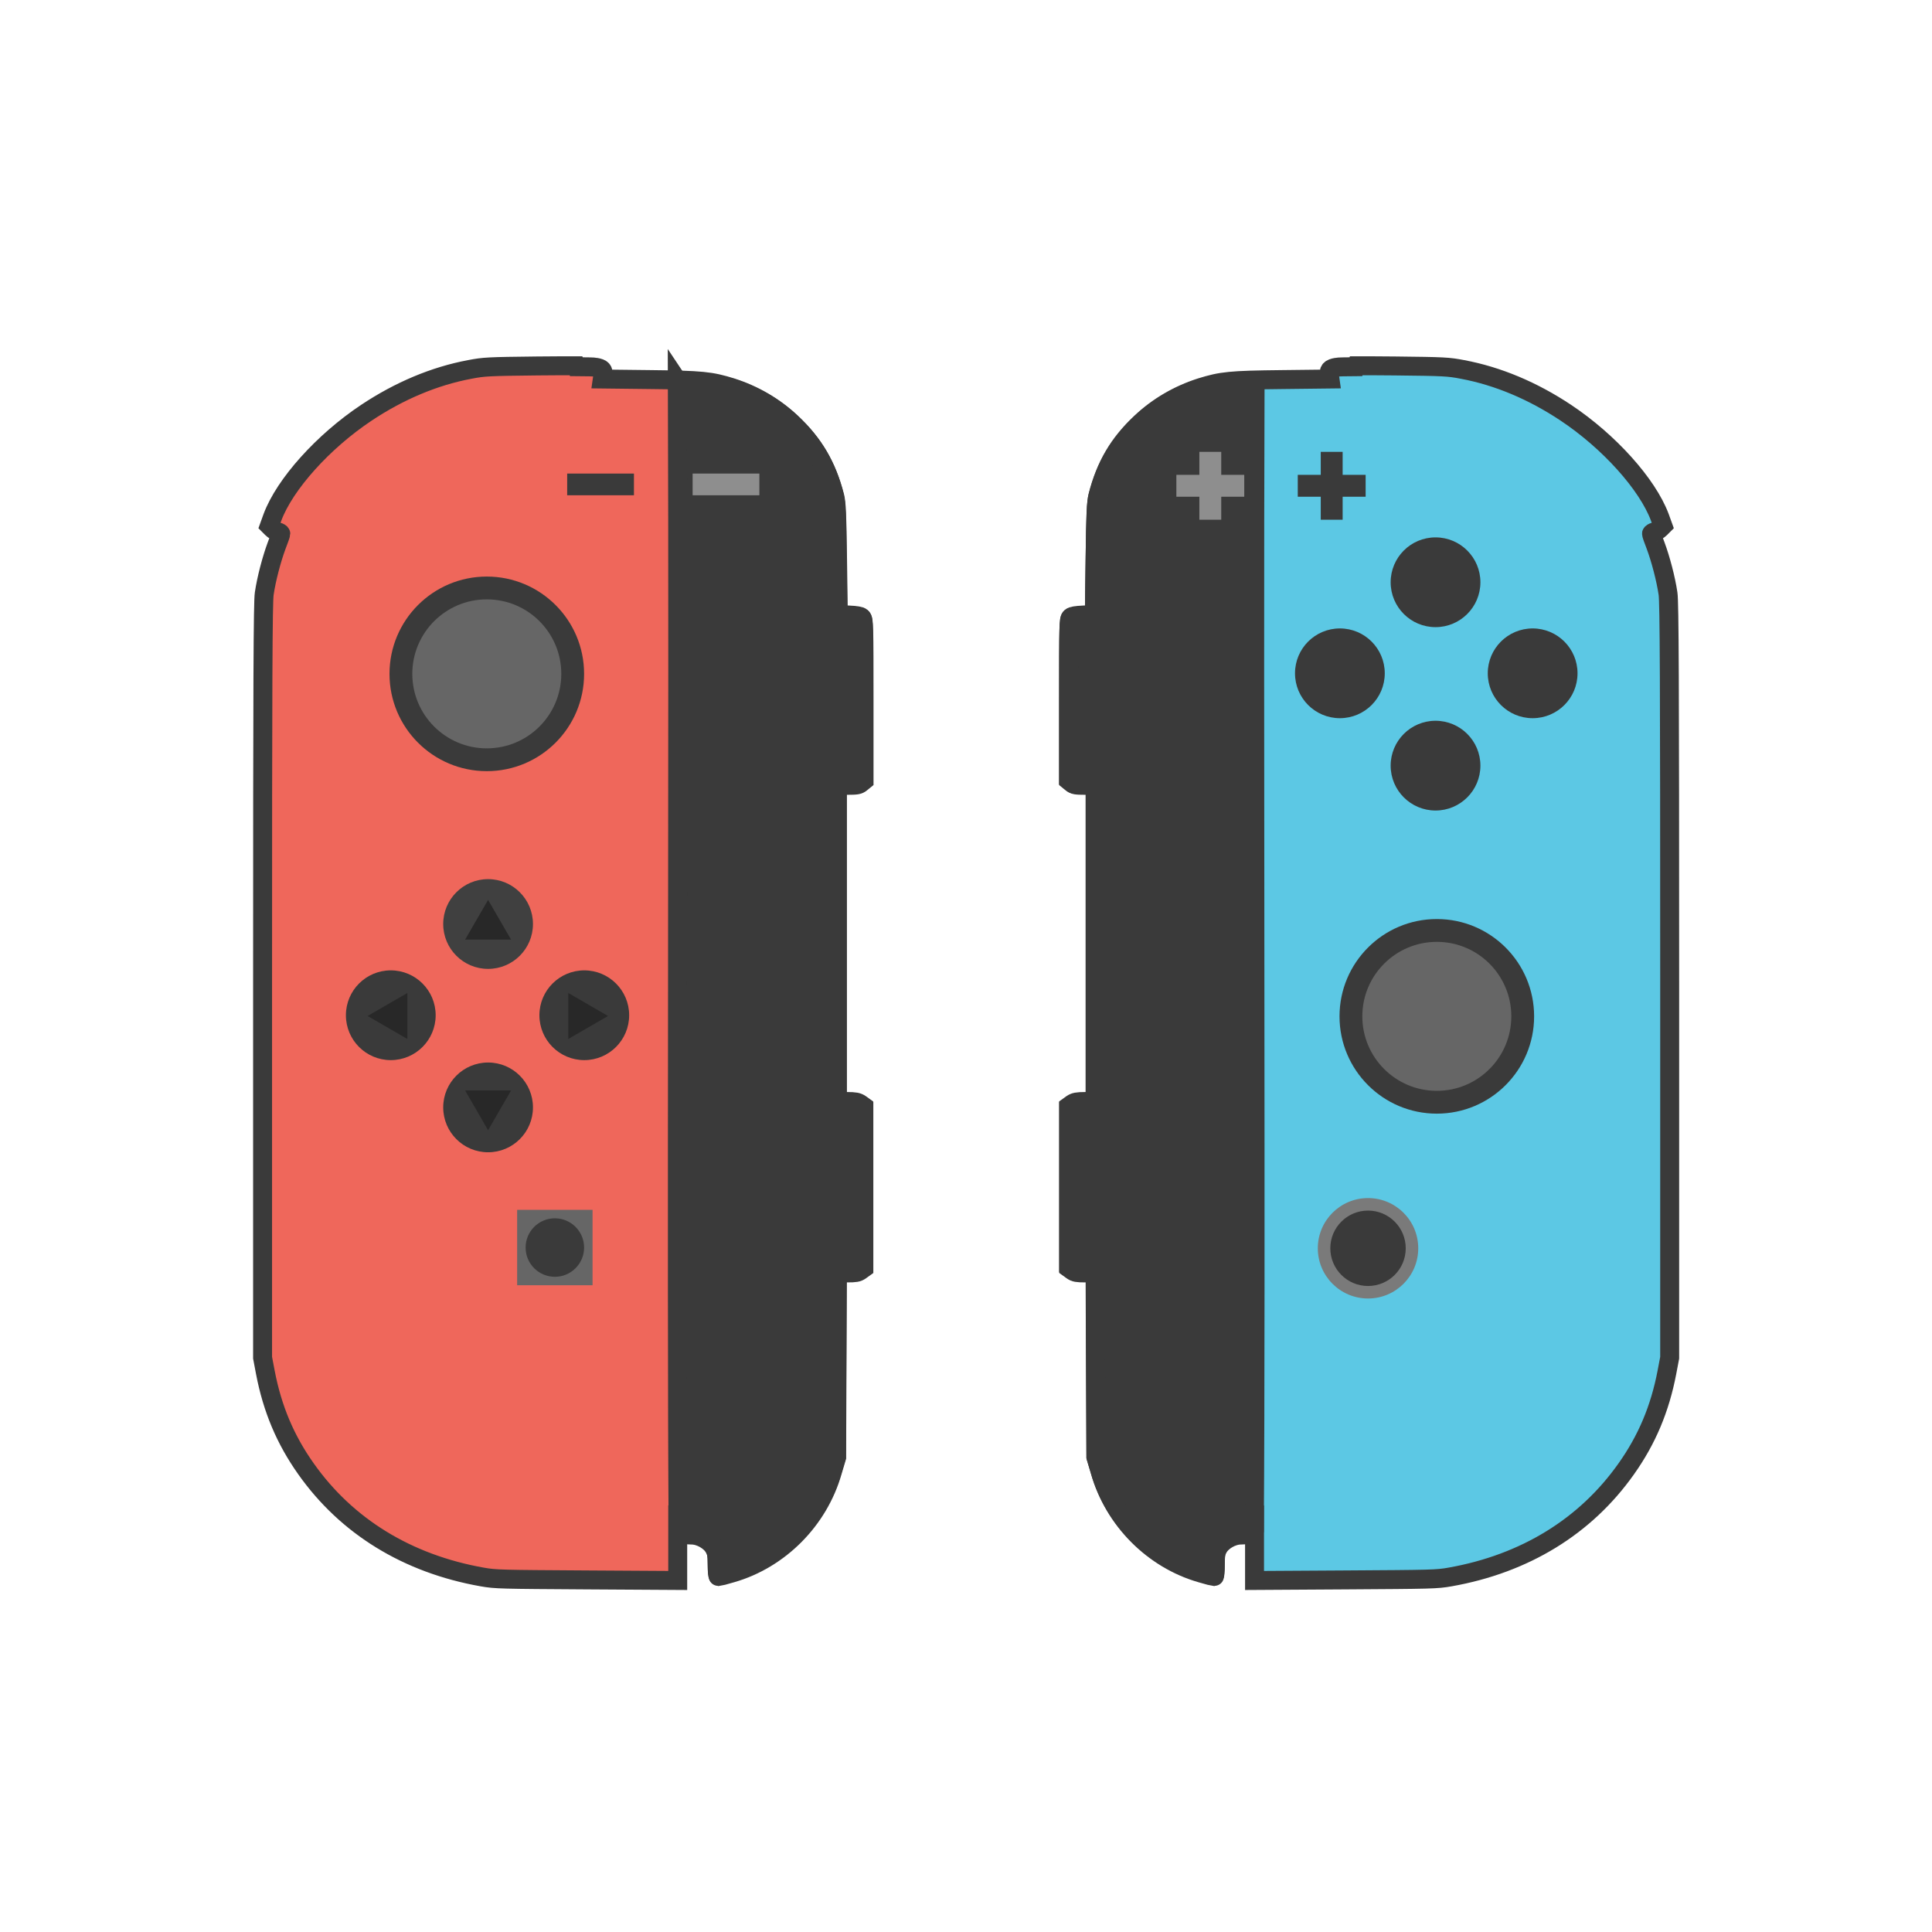 <?xml version="1.0" encoding="UTF-8" standalone="no"?>
<!-- Created with Inkscape (http://www.inkscape.org/) -->

<svg
   xmlns:dc="http://purl.org/dc/elements/1.1/"
   xmlns:cc="http://creativecommons.org/ns#"
   xmlns:rdf="http://www.w3.org/1999/02/22-rdf-syntax-ns#"
   xmlns:svg="http://www.w3.org/2000/svg"
   xmlns="http://www.w3.org/2000/svg"
   xmlns:sodipodi="http://sodipodi.sourceforge.net/DTD/sodipodi-0.dtd"
   xmlns:inkscape="http://www.inkscape.org/namespaces/inkscape"
   width="42"
   height="42"
   viewBox="0 0 11.113 11.113"
   version="1.1"
   id="svg4925"
   inkscape:version="0.92.5 (2060ec1f9f, 2020-04-08)"
   sodipodi:docname="joycon_pair_nintendo.svg">
  <defs
     id="defs4919">
    <inkscape:perspective
       sodipodi:type="inkscape:persp3d"
       inkscape:vp_x="0 : 5.55625 : 1"
       inkscape:vp_y="0 : 1000 : 0"
       inkscape:vp_z="11.1125 : 5.55625 : 1"
       inkscape:persp3d-origin="5.55625 : 3.7041667 : 1"
       id="perspective4841" />
  </defs>
  <sodipodi:namedview
     id="base"
     pagecolor="#ffffff"
     bordercolor="#666666"
     borderopacity="1.0"
     inkscape:pageopacity="0.0"
     inkscape:pageshadow="2"
     inkscape:zoom="14.109375"
     inkscape:cx="3.8930481"
     inkscape:cy="14.965158"
     inkscape:document-units="mm"
     inkscape:current-layer="layer1"
     showgrid="false"
     units="px"
     inkscape:window-width="3840"
     inkscape:window-height="2065"
     inkscape:window-x="0"
     inkscape:window-y="0"
     inkscape:window-maximized="1" />
  <g
     inkscape:label="Layer 1"
     inkscape:groupmode="layer"
     id="layer1"
     transform="translate(0,-285.887)">
    <g
       id="g4910"
       transform="matrix(1.058,0,0,1.058,-0.321,-16.858)">
      <g
         transform="translate(-3.815,-1.3888992e-6)"
         id="g5517">
        <path
           style="fill:#5cc8e4;fill-opacity:1;stroke:#3a3a3a;stroke-width:0.103;stroke-miterlimit:4;stroke-dasharray:none;stroke-opacity:1"
           d="m 11.49,288.142 c -0.057,3.7e-4 -0.097,9.4e-4 -0.105,0.003 -0.035,0.006 -0.044,0.016 -0.039,0.043 l 0.003,0.021 -0.259,0.003 c -0.284,0.003 -0.33,0.008 -0.443,0.043 -0.122,0.039 -0.232,0.103 -0.325,0.19 -0.122,0.114 -0.193,0.235 -0.235,0.4 -0.009,0.037 -0.012,0.097 -0.015,0.345 l -0.004,0.3 -0.058,0.002 c -0.041,0.002 -0.062,0.005 -0.07,0.012 -0.012,0.01 -0.012,0.039 -0.012,0.448 v 0.437 l 0.015,0.013 c 0.012,0.011 0.024,0.013 0.072,0.013 h 0.057 v 0.861 0.861 h -0.054 c -0.044,0 -0.057,0.003 -0.072,0.013 l -0.018,0.013 v 0.438 0.438 l 0.018,0.013 c 0.015,0.011 0.028,0.013 0.072,0.013 h 0.054 l 0.002,0.502 0.002,0.501 0.023,0.077 c 0.075,0.263 0.287,0.476 0.548,0.552 0.036,0.011 0.069,0.019 0.072,0.019 0.003,0 0.006,-0.028 0.006,-0.063 0,-0.053 0.003,-0.068 0.016,-0.092 0.021,-0.039 0.076,-0.071 0.124,-0.071 0.027,0 0.036,-0.003 0.054,-0.019 l 0.02,-0.019 v 0.144 0.145 l 0.493,-0.003 c 0.467,-0.003 0.497,-0.003 0.57,-0.016 0.407,-0.072 0.737,-0.275 0.958,-0.588 0.112,-0.158 0.183,-0.326 0.221,-0.525 l 0.015,-0.079 v -2.048 c 0,-1.642 -0.002,-2.06 -0.009,-2.106 -0.012,-0.082 -0.041,-0.19 -0.067,-0.26 -0.013,-0.033 -0.023,-0.062 -0.023,-0.066 0,-0.003 0.008,-0.008 0.016,-0.01 0.009,-0.002 0.023,-0.01 0.032,-0.019 l 0.014,-0.014 -0.017,-0.047 c -0.067,-0.179 -0.275,-0.411 -0.511,-0.568 -0.179,-0.119 -0.369,-0.199 -0.561,-0.235 -0.078,-0.015 -0.1,-0.016 -0.368,-0.019 -0.078,-9.4e-4 -0.153,-9.4e-4 -0.21,-9.4e-4 z"
           id="path6-2-9-6-7-2"
           inkscape:connector-curvature="0" />
        <path
           style="fill:#3a3a3a;fill-opacity:1;stroke:#3a3a3a;stroke-width:0.103;stroke-miterlimit:4;stroke-dasharray:none;stroke-opacity:1"
           d="m 10.942,288.217 c -0.007,1.91 0.006,4.822 -0.004,6.239 l -0.02,0.019 c -0.017,0.016 -0.026,0.019 -0.053,0.019 -0.047,0 -0.103,0.032 -0.124,0.071 -0.013,0.024 -0.015,0.039 -0.015,0.092 0,0.035 -0.003,0.063 -0.006,0.063 -0.003,0 -0.036,-0.008 -0.072,-0.019 -0.261,-0.075 -0.473,-0.289 -0.548,-0.552 l -0.023,-0.077 -0.002,-0.501 -0.002,-0.502 h -0.054 c -0.044,0 -0.057,-0.002 -0.072,-0.013 l -0.018,-0.013 v -0.438 -0.438 l 0.018,-0.013 c 0.015,-0.011 0.028,-0.014 0.072,-0.014 h 0.054 v -0.861 -0.861 h -0.057 c -0.048,0 -0.059,-0.002 -0.072,-0.013 l -0.016,-0.013 v -0.437 c 0,-0.408 7.144e-4,-0.438 0.012,-0.448 0.008,-0.007 0.029,-0.01 0.07,-0.012 l 0.058,-0.002 0.004,-0.3 c 0.003,-0.248 0.006,-0.308 0.015,-0.345 0.042,-0.165 0.114,-0.286 0.235,-0.4 0.093,-0.088 0.203,-0.151 0.325,-0.19 0.083,-0.026 0.16,-0.034 0.294,-0.038 z"
           id="path6-2-9-6-7-0-4"
           inkscape:connector-curvature="0"
           sodipodi:nodetypes="cccscsscccccscccccscccsccscccccccc" />
      </g>
      <circle
         r="0.529"
         cy="291.674"
         cx="8.115"
         id="path4913-2"
         style="opacity:1;vector-effect:none;fill:#3a3a3a;fill-opacity:1;stroke:none;stroke-width:0.106;stroke-linecap:round;stroke-linejoin:round;stroke-miterlimit:4;stroke-dasharray:none;stroke-dashoffset:0;stroke-opacity:1;paint-order:normal" />
      <circle
         r="0.405"
         cy="291.674"
         cx="8.115"
         id="path4913-7-8"
         style="opacity:1;vector-effect:none;fill:#666666;fill-opacity:1;stroke:none;stroke-width:0.081;stroke-linecap:round;stroke-linejoin:round;stroke-miterlimit:4;stroke-dasharray:none;stroke-dashoffset:0;stroke-opacity:1;paint-order:normal" />
      <circle
         r="0.244"
         cy="289.314"
         cx="8.108"
         id="path4932-9"
         style="opacity:1;vector-effect:none;fill:#3a3a3a;fill-opacity:1;stroke:none;stroke-width:0.108;stroke-linecap:round;stroke-linejoin:round;stroke-miterlimit:4;stroke-dasharray:none;stroke-dashoffset:0;stroke-opacity:1;paint-order:normal" />
      <circle
         r="0.244"
         cy="290.311"
         cx="8.108"
         id="path4932-9-3"
         style="opacity:1;vector-effect:none;fill:#3a3a3a;fill-opacity:1;stroke:none;stroke-width:0.108;stroke-linecap:round;stroke-linejoin:round;stroke-miterlimit:4;stroke-dasharray:none;stroke-dashoffset:0;stroke-opacity:1;paint-order:normal" />
      <circle
         r="0.244"
         cy="289.809"
         cx="8.636"
         id="path4932-9-3-6"
         style="opacity:1;vector-effect:none;fill:#3a3a3a;fill-opacity:1;stroke:none;stroke-width:0.108;stroke-linecap:round;stroke-linejoin:round;stroke-miterlimit:4;stroke-dasharray:none;stroke-dashoffset:0;stroke-opacity:1;paint-order:normal" />
      <circle
         r="0.244"
         cy="289.809"
         cx="7.588"
         id="path4932-9-3-6-8"
         style="opacity:1;vector-effect:none;fill:#3a3a3a;fill-opacity:1;stroke:none;stroke-width:0.108;stroke-linecap:round;stroke-linejoin:round;stroke-miterlimit:4;stroke-dasharray:none;stroke-dashoffset:0;stroke-opacity:1;paint-order:normal" />
      <circle
         r="0.273"
         cy="292.935"
         cx="7.741"
         id="path5072"
         style="opacity:1;vector-effect:none;fill:#7a7a7a;fill-opacity:1;stroke:none;stroke-width:0.107;stroke-linecap:round;stroke-linejoin:round;stroke-miterlimit:4;stroke-dasharray:none;stroke-dashoffset:0;stroke-opacity:1;paint-order:normal" />
      <circle
         r="0.205"
         cy="292.935"
         cx="7.741"
         id="path5072-0"
         style="opacity:1;vector-effect:none;fill:#3a3a3a;fill-opacity:1;stroke:none;stroke-width:0.081;stroke-linecap:round;stroke-linejoin:round;stroke-miterlimit:4;stroke-dasharray:none;stroke-dashoffset:0;stroke-opacity:1;paint-order:normal" />
      <g
         transform="translate(0.078,-1.3888992e-6)"
         id="g5361">
        <rect
           style="opacity:1;vector-effect:none;fill:#3a3a3a;fill-opacity:1;stroke:none;stroke-width:0.108;stroke-linecap:round;stroke-linejoin:round;stroke-miterlimit:4;stroke-dasharray:none;stroke-dashoffset:0;stroke-opacity:1;paint-order:normal"
           id="rect5091"
           width="0.119"
           height="0.369"
           x="7.406"
           y="288.605" />
        <rect
           style="opacity:1;vector-effect:none;fill:#3a3a3a;fill-opacity:1;stroke:none;stroke-width:0.108;stroke-linecap:round;stroke-linejoin:round;stroke-miterlimit:4;stroke-dasharray:none;stroke-dashoffset:0;stroke-opacity:1;paint-order:normal"
           id="rect5091-2"
           width="0.119"
           height="0.369"
           x="-288.849"
           y="7.281"
           transform="rotate(-90)" />
      </g>
      <g
         style="fill:#8e8e8e;fill-opacity:1"
         transform="translate(-0.582,-1.3888992e-6)"
         id="g5361-2">
        <rect
           style="opacity:1;vector-effect:none;fill:#8e8e8e;fill-opacity:1;stroke:none;stroke-width:0.108;stroke-linecap:round;stroke-linejoin:round;stroke-miterlimit:4;stroke-dasharray:none;stroke-dashoffset:0;stroke-opacity:1;paint-order:normal"
           id="rect5091-5"
           width="0.119"
           height="0.369"
           x="7.406"
           y="288.605" />
        <rect
           style="opacity:1;vector-effect:none;fill:#8e8e8e;fill-opacity:1;stroke:none;stroke-width:0.108;stroke-linecap:round;stroke-linejoin:round;stroke-miterlimit:4;stroke-dasharray:none;stroke-dashoffset:0;stroke-opacity:1;paint-order:normal"
           id="rect5091-2-8"
           width="0.119"
           height="0.369"
           x="-288.849"
           y="7.281"
           transform="rotate(-90)" />
      </g>
    </g>
    <g
       id="g4874"
       transform="matrix(1.058,0,0,1.058,-0.321,-16.858)">
      <g
         transform="translate(-0.026,-1.3888992e-6)"
         id="g5474">
        <path
           style="fill:#ef675b;fill-opacity:1;stroke:#3a3a3a;stroke-width:0.103;stroke-miterlimit:4;stroke-dasharray:none;stroke-opacity:1"
           d="m 3.463,288.142 c 0.057,3.7e-4 0.097,9.4e-4 0.105,0.003 0.035,0.006 0.044,0.016 0.039,0.043 l -0.003,0.021 0.259,0.003 c 0.284,0.003 0.33,0.008 0.443,0.043 0.122,0.039 0.232,0.103 0.325,0.19 0.122,0.114 0.193,0.235 0.235,0.4 0.009,0.037 0.012,0.097 0.015,0.345 l 0.004,0.3 0.058,0.002 c 0.041,0.002 0.062,0.005 0.07,0.012 0.012,0.01 0.012,0.039 0.012,0.448 v 0.437 l -0.015,0.013 c -0.012,0.011 -0.024,0.013 -0.072,0.013 h -0.057 v 0.861 0.861 h 0.054 c 0.044,0 0.057,0.003 0.072,0.013 l 0.018,0.013 v 0.438 0.438 l -0.018,0.013 c -0.015,0.011 -0.028,0.013 -0.072,0.013 h -0.054 l -0.002,0.502 -0.002,0.501 -0.023,0.077 c -0.075,0.263 -0.287,0.476 -0.548,0.552 -0.036,0.011 -0.069,0.019 -0.072,0.019 -0.003,0 -0.006,-0.028 -0.006,-0.063 0,-0.053 -0.003,-0.068 -0.016,-0.092 -0.021,-0.039 -0.076,-0.071 -0.124,-0.071 -0.027,0 -0.036,-0.003 -0.054,-0.019 l -0.02,-0.019 v 0.144 0.145 l -0.493,-0.003 c -0.467,-0.003 -0.497,-0.003 -0.57,-0.016 -0.407,-0.072 -0.737,-0.275 -0.958,-0.588 -0.112,-0.158 -0.183,-0.326 -0.221,-0.525 l -0.015,-0.079 v -2.048 c 0,-1.642 0.002,-2.06 0.009,-2.106 0.012,-0.082 0.041,-0.19 0.067,-0.26 0.013,-0.033 0.023,-0.062 0.023,-0.066 0,-0.003 -0.008,-0.008 -0.016,-0.01 -0.009,-0.002 -0.023,-0.01 -0.032,-0.019 l -0.014,-0.014 0.017,-0.047 c 0.067,-0.179 0.275,-0.411 0.511,-0.568 0.179,-0.119 0.369,-0.199 0.561,-0.235 0.078,-0.015 0.1,-0.016 0.368,-0.019 0.078,-9.4e-4 0.153,-9.4e-4 0.21,-9.4e-4 z"
           id="path6-2-9-6-7"
           inkscape:connector-curvature="0" />
        <path
           style="fill:#3a3a3a;fill-opacity:1;stroke:#3a3a3a;stroke-width:0.103;stroke-miterlimit:4;stroke-dasharray:none;stroke-opacity:1"
           d="m 4.012,288.217 c 0.007,1.91 -0.006,4.822 0.004,6.239 l 0.02,0.019 c 0.017,0.016 0.026,0.019 0.053,0.019 0.047,0 0.103,0.032 0.124,0.071 0.013,0.024 0.016,0.039 0.016,0.092 0,0.035 0.003,0.063 0.006,0.063 0.003,0 0.036,-0.008 0.072,-0.019 0.261,-0.075 0.473,-0.289 0.548,-0.552 l 0.023,-0.077 0.002,-0.501 0.002,-0.502 h 0.054 c 0.044,0 0.057,-0.002 0.072,-0.013 l 0.018,-0.013 v -0.438 -0.438 l -0.018,-0.013 c -0.015,-0.011 -0.028,-0.014 -0.072,-0.014 h -0.054 v -0.861 -0.861 h 0.057 c 0.048,0 0.059,-0.002 0.072,-0.013 l 0.016,-0.013 v -0.437 c 0,-0.408 -7.144e-4,-0.438 -0.012,-0.448 -0.008,-0.007 -0.029,-0.01 -0.07,-0.012 l -0.058,-0.002 -0.004,-0.3 c -0.003,-0.248 -0.006,-0.308 -0.015,-0.345 -0.042,-0.165 -0.114,-0.286 -0.235,-0.4 -0.093,-0.088 -0.203,-0.151 -0.325,-0.19 -0.083,-0.026 -0.16,-0.034 -0.294,-0.038 z"
           id="path6-2-9-6-7-0"
           inkscape:connector-curvature="0"
           sodipodi:nodetypes="cccscsscccccscccccscccsccscccccccc" />
      </g>
      <circle
         r="0.529"
         cy="289.812"
         cx="2.95"
         id="path4913"
         style="opacity:1;vector-effect:none;fill:#3a3a3a;fill-opacity:1;stroke:none;stroke-width:0.106;stroke-linecap:round;stroke-linejoin:round;stroke-miterlimit:4;stroke-dasharray:none;stroke-dashoffset:0;stroke-opacity:1;paint-order:normal" />
      <circle
         r="0.405"
         cy="289.812"
         cx="2.95"
         id="path4913-7"
         style="opacity:1;vector-effect:none;fill:#666666;fill-opacity:1;stroke:none;stroke-width:0.081;stroke-linecap:round;stroke-linejoin:round;stroke-miterlimit:4;stroke-dasharray:none;stroke-dashoffset:0;stroke-opacity:1;paint-order:normal" />
      <circle
         r="0.244"
         cy="291.172"
         cx="2.957"
         id="path4932"
         style="opacity:1;vector-effect:none;fill:#404040;fill-opacity:1;stroke:none;stroke-width:0.108;stroke-linecap:round;stroke-linejoin:round;stroke-miterlimit:4;stroke-dasharray:none;stroke-dashoffset:0;stroke-opacity:1;paint-order:normal" />
      <circle
         r="0.244"
         cy="292.169"
         cx="2.957"
         id="path4932-5"
         style="opacity:1;vector-effect:none;fill:#3a3a3a;fill-opacity:1;stroke:none;stroke-width:0.108;stroke-linecap:round;stroke-linejoin:round;stroke-miterlimit:4;stroke-dasharray:none;stroke-dashoffset:0;stroke-opacity:1;paint-order:normal" />
      <circle
         r="0.244"
         cy="291.668"
         cx="3.48"
         id="path4932-5-4"
         style="opacity:1;vector-effect:none;fill:#3a3a3a;fill-opacity:1;stroke:none;stroke-width:0.108;stroke-linecap:round;stroke-linejoin:round;stroke-miterlimit:4;stroke-dasharray:none;stroke-dashoffset:0;stroke-opacity:1;paint-order:normal" />
      <circle
         r="0.244"
         cy="291.668"
         cx="2.428"
         id="path4932-5-4-8"
         style="opacity:1;vector-effect:none;fill:#3a3a3a;fill-opacity:1;stroke:none;stroke-width:0.108;stroke-linecap:round;stroke-linejoin:round;stroke-miterlimit:4;stroke-dasharray:none;stroke-dashoffset:0;stroke-opacity:1;paint-order:normal" />
      <rect
         y="292.726"
         x="3.115"
         height="0.41"
         width="0.41"
         id="rect4981"
         style="opacity:1;vector-effect:none;fill:#666666;fill-opacity:1;stroke:none;stroke-width:0.119;stroke-linecap:round;stroke-linejoin:round;stroke-miterlimit:4;stroke-dasharray:none;stroke-dashoffset:0;stroke-opacity:1;paint-order:normal" />
      <rect
         y="288.723"
         x="3.387"
         height="0.118"
         width="0.363"
         id="rect4985"
         style="opacity:1;vector-effect:none;fill:#3a3a3a;fill-opacity:1;stroke:none;stroke-width:0.11;stroke-linecap:round;stroke-linejoin:round;stroke-miterlimit:4;stroke-dasharray:none;stroke-dashoffset:0;stroke-opacity:1;paint-order:normal" />
      <circle
         r="0.159"
         cy="292.931"
         cx="3.32"
         id="path5346"
         style="opacity:1;vector-effect:none;fill:#3a3a3a;fill-opacity:1;stroke:none;stroke-width:0.103;stroke-linecap:round;stroke-linejoin:round;stroke-miterlimit:4;stroke-dasharray:none;stroke-dashoffset:0;stroke-opacity:1;paint-order:normal" />
      <rect
         y="288.723"
         x="4.069"
         height="0.118"
         width="0.363"
         id="rect4985-6"
         style="opacity:1;vector-effect:none;fill:#8e8e8e;fill-opacity:1;stroke:none;stroke-width:0.11;stroke-linecap:round;stroke-linejoin:round;stroke-miterlimit:4;stroke-dasharray:none;stroke-dashoffset:0;stroke-opacity:1;paint-order:normal" />
      <path
         inkscape:transform-center-y="-0.036071626"
         d="m 2.957,291.041 0.125,0.216 -0.25,0 z"
         inkscape:randomized="0"
         inkscape:rounded="0"
         inkscape:flatsided="true"
         sodipodi:arg2="-0.52359878"
         sodipodi:arg1="-1.5707963"
         sodipodi:r2="0.072143152"
         sodipodi:r1="0.1442863"
         sodipodi:cy="291.18576"
         sodipodi:cx="2.95681"
         sodipodi:sides="3"
         id="path5401"
         style="opacity:1;vector-effect:none;fill:#282828;fill-opacity:1;stroke:none;stroke-width:0.081;stroke-linecap:round;stroke-linejoin:round;stroke-miterlimit:4;stroke-dasharray:none;stroke-dashoffset:0;stroke-opacity:1;paint-order:normal"
         sodipodi:type="star" />
      <path
         transform="scale(1,-1)"
         inkscape:transform-center-y="0.03607122"
         d="m 2.957,-292.293 0.125,0.216 -0.25,0 z"
         inkscape:randomized="0"
         inkscape:rounded="0"
         inkscape:flatsided="true"
         sodipodi:arg2="-0.52359878"
         sodipodi:arg1="-1.5707963"
         sodipodi:r2="0.07214316"
         sodipodi:r1="0.1442863"
         sodipodi:cy="-292.14844"
         sodipodi:cx="2.95681"
         sodipodi:sides="3"
         id="path5401-2"
         style="opacity:1;vector-effect:none;fill:#282828;fill-opacity:1;stroke:none;stroke-width:0.081;stroke-linecap:round;stroke-linejoin:round;stroke-miterlimit:4;stroke-dasharray:none;stroke-dashoffset:0;stroke-opacity:1;paint-order:normal"
         sodipodi:type="star" />
      <path
         inkscape:transform-center-x="-0.036068174"
         transform="rotate(90,2.636,291.976)"
         inkscape:transform-center-y="-3.4871622e-06"
         d="m 2.332,291.003 0.125,0.216 -0.25,0 z"
         inkscape:randomized="0"
         inkscape:rounded="0"
         inkscape:flatsided="true"
         sodipodi:arg2="-0.52359878"
         sodipodi:arg1="-1.5707963"
         sodipodi:r2="0.07214316"
         sodipodi:r1="0.1442863"
         sodipodi:cy="291.14777"
         sodipodi:cx="2.3320532"
         sodipodi:sides="3"
         id="path5401-8"
         style="opacity:1;vector-effect:none;fill:#282828;fill-opacity:1;stroke:none;stroke-width:0.081;stroke-linecap:round;stroke-linejoin:round;stroke-miterlimit:4;stroke-dasharray:none;stroke-dashoffset:0;stroke-opacity:1;paint-order:normal"
         sodipodi:type="star" />
      <path
         inkscape:transform-center-x="0.036067872"
         transform="matrix(0,1,1,0,294.557,289.34)"
         d="m 2.332,-292.255 0.125,0.216 -0.25,0 z"
         inkscape:randomized="0"
         inkscape:rounded="0"
         inkscape:flatsided="true"
         sodipodi:arg2="-0.52359878"
         sodipodi:arg1="-1.5707963"
         sodipodi:r2="0.07214316"
         sodipodi:r1="0.1442863"
         sodipodi:cy="-292.11044"
         sodipodi:cx="2.3320532"
         sodipodi:sides="3"
         id="path5401-2-4"
         style="opacity:1;vector-effect:none;fill:#282828;fill-opacity:1;stroke:none;stroke-width:0.081;stroke-linecap:round;stroke-linejoin:round;stroke-miterlimit:4;stroke-dasharray:none;stroke-dashoffset:0;stroke-opacity:1;paint-order:normal"
         sodipodi:type="star" />
    </g>
  </g>
</svg>
